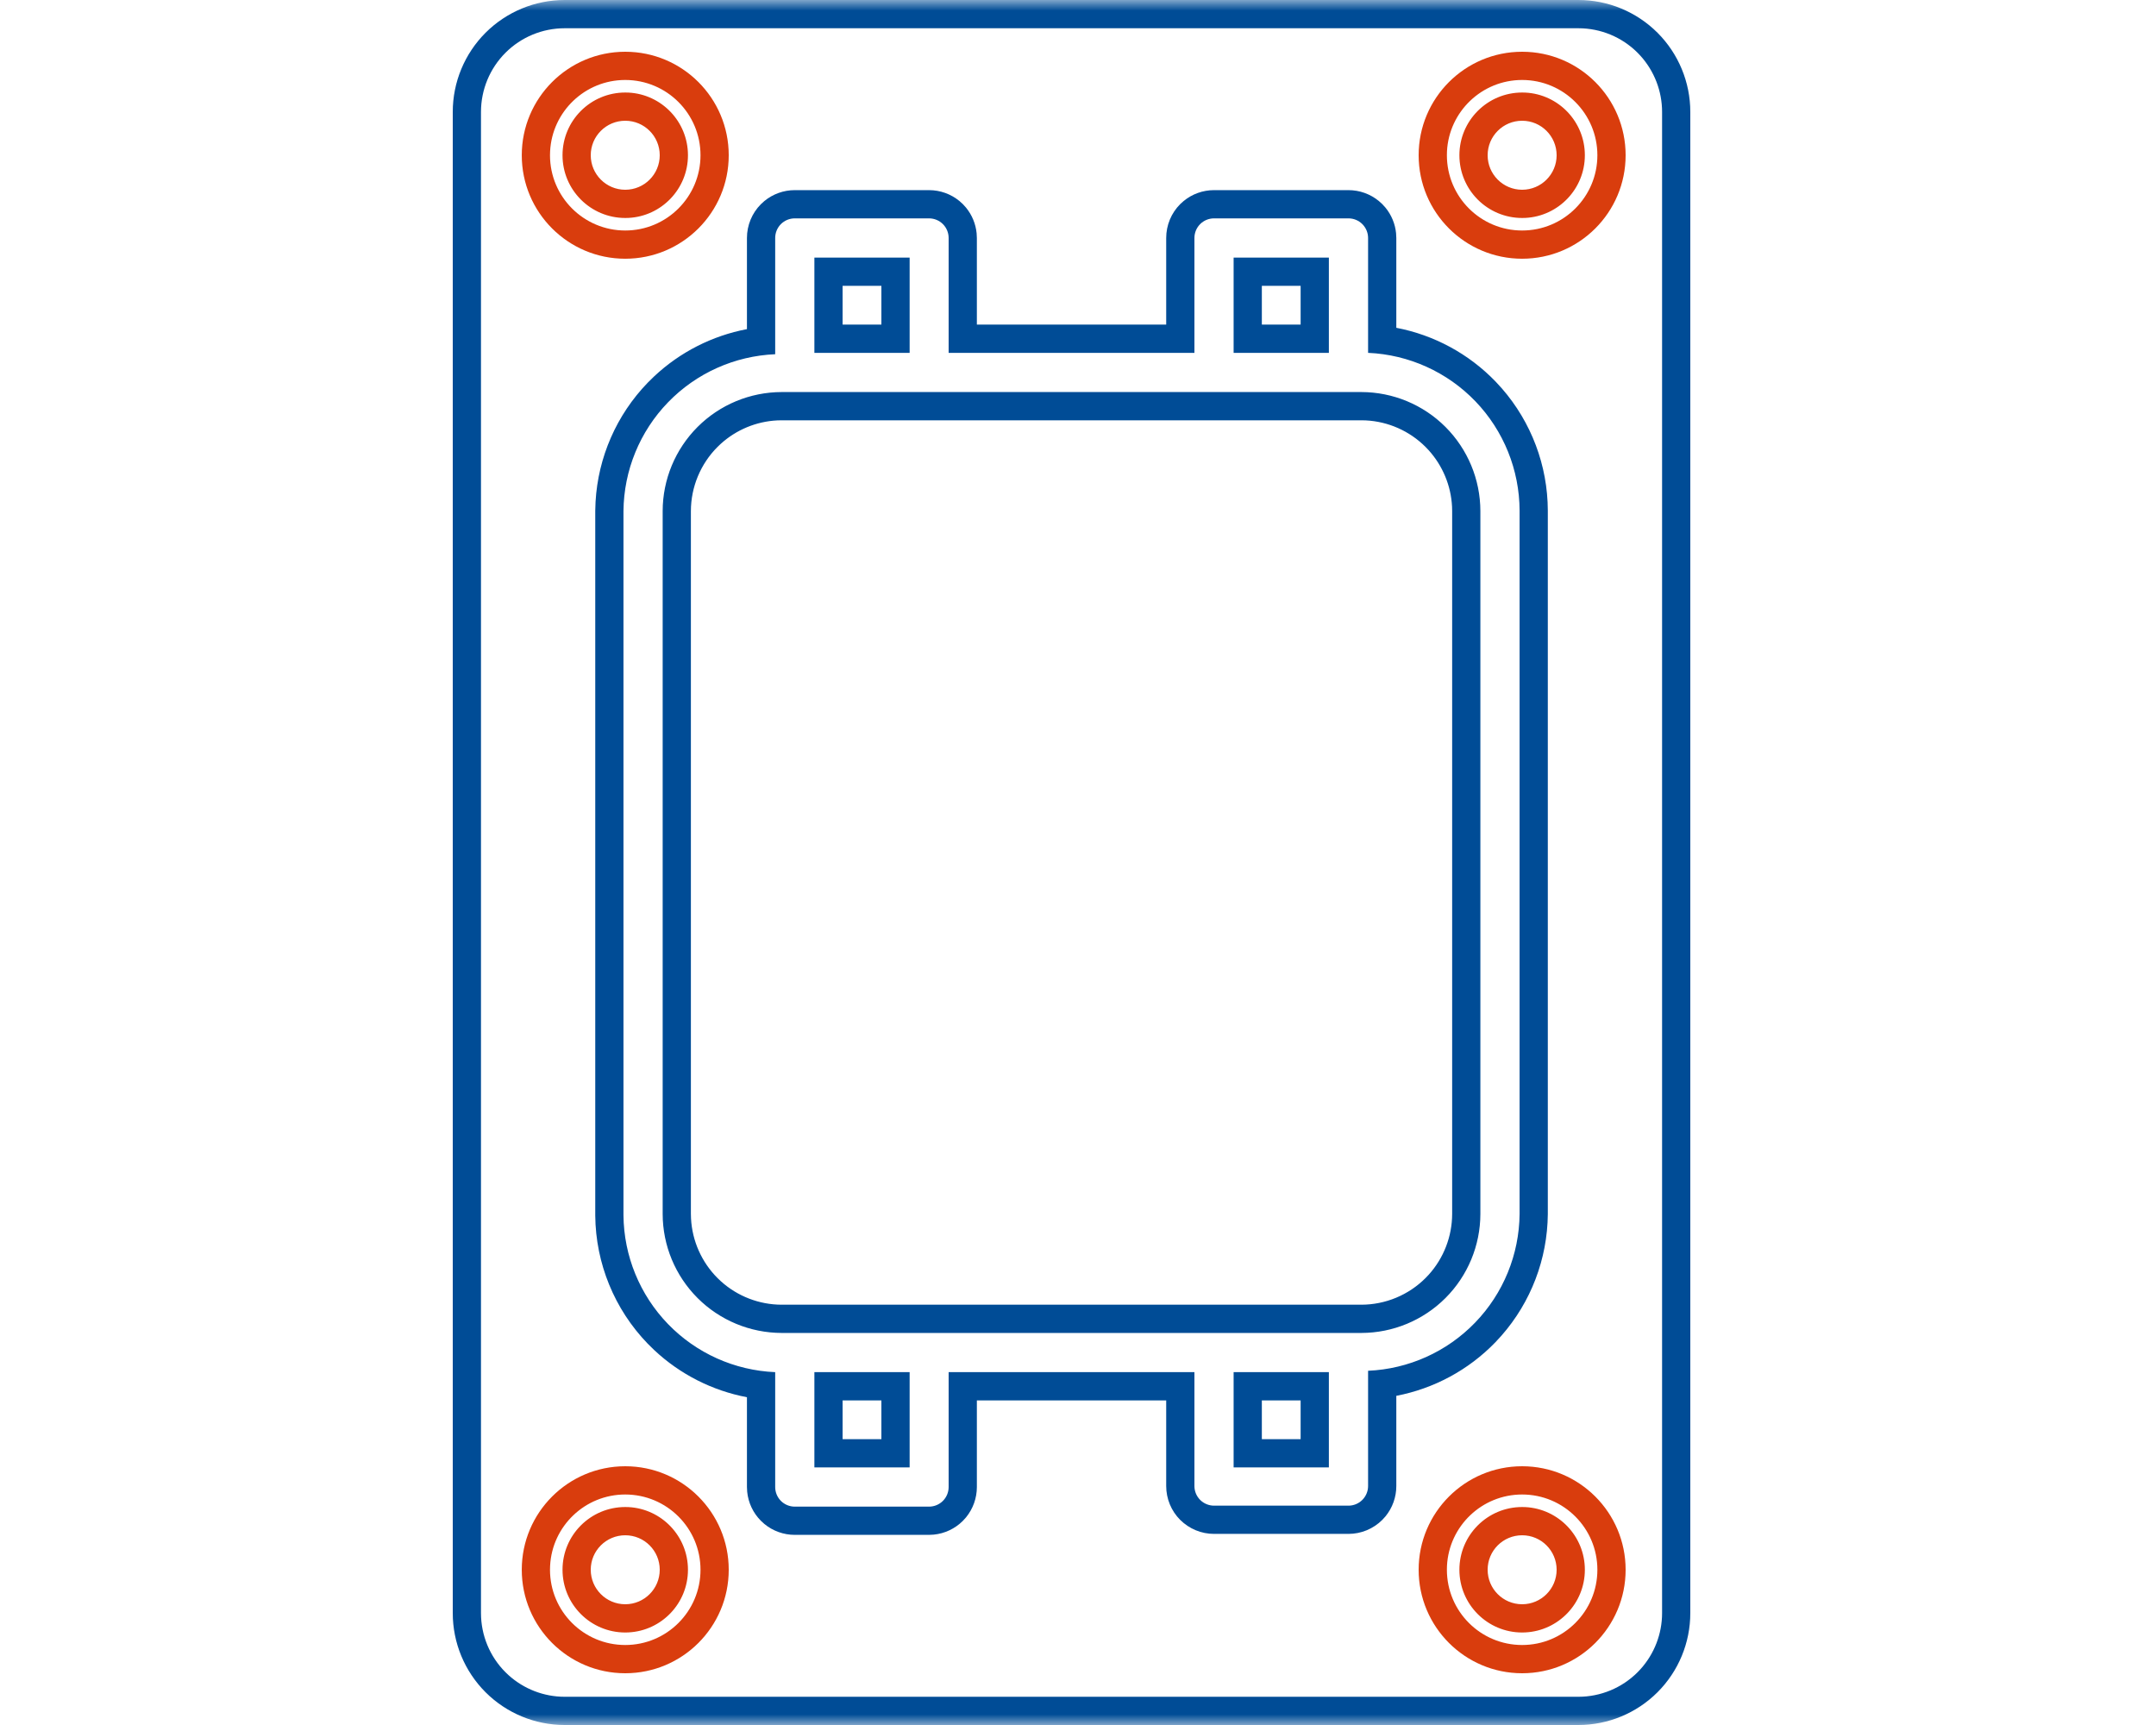 <svg width="100" height="80" viewBox="0 0 100 80" fill="none" xmlns="http://www.w3.org/2000/svg">
<mask id="mask0_1160_1033" style="mask-type:alpha" maskUnits="userSpaceOnUse" x="0" y="0" width="100" height="80">
<rect width="100" height="80" fill="#D9D9D9"/>
</mask>
<g mask="url(#mask0_1160_1033)">
<path d="M73.209 78.691V80H26.191V78.691H73.209ZM77.091 74.809V5.191C77.091 4.226 76.731 3.298 76.087 2.586L75.954 2.446C75.226 1.718 74.239 1.31 73.209 1.31H26.191C25.161 1.31 24.174 1.718 23.446 2.446C22.718 3.174 22.309 4.161 22.309 5.191V74.809C22.309 75.839 22.718 76.826 23.446 77.554L23.586 77.687C24.298 78.331 25.226 78.691 26.191 78.691V80C24.814 80 23.494 79.453 22.52 78.48C21.547 77.506 21 76.186 21 74.809V5.191C21 3.814 21.547 2.494 22.52 1.52C23.494 0.547 24.814 0 26.191 0H73.209C74.586 0 75.906 0.547 76.88 1.52C77.853 2.494 78.4 3.814 78.4 5.191V74.809C78.4 76.186 77.853 77.506 76.88 78.48C75.906 79.453 74.586 80 73.209 80V78.691C74.239 78.691 75.226 78.282 75.954 77.554L76.087 77.414C76.731 76.702 77.091 75.774 77.091 74.809ZM55.4 68.918C55.4 69.159 55.496 69.39 55.666 69.561C55.837 69.731 56.068 69.827 56.309 69.828H62.545C62.786 69.828 63.018 69.731 63.188 69.561C63.358 69.39 63.455 69.159 63.455 68.918V63.572C65.335 63.491 67.112 62.691 68.419 61.338C69.727 59.985 70.465 58.182 70.482 56.3V23.682C70.476 21.792 69.743 19.977 68.435 18.614C67.126 17.252 65.343 16.446 63.455 16.364V11.036C63.455 10.795 63.358 10.564 63.188 10.393C63.018 10.223 62.786 10.127 62.545 10.127V8.818C63.059 8.818 63.556 8.996 63.951 9.32L64.114 9.467L64.261 9.629C64.538 9.967 64.71 10.38 64.753 10.816L64.764 11.036V15.202C66.515 15.537 68.131 16.407 69.379 17.707L69.661 18.015C71.026 19.581 71.785 21.592 71.791 23.678V56.312C71.772 58.39 71.007 60.387 69.642 61.942L69.361 62.248C68.115 63.537 66.506 64.4 64.764 64.734V68.918C64.764 69.435 64.584 69.931 64.261 70.325L64.114 70.487C63.699 70.901 63.136 71.137 62.545 71.137H56.309C55.719 71.137 55.155 70.901 54.74 70.487H54.739C54.323 70.07 54.091 69.505 54.091 68.918V64.946H45.309V68.964C45.309 69.477 45.131 69.974 44.807 70.37L44.66 70.532C44.295 70.897 43.817 71.121 43.31 71.171L43.091 71.182H36.862C36.349 71.182 35.853 71.004 35.457 70.68L35.295 70.532C34.93 70.168 34.706 69.69 34.656 69.183L34.645 68.964V64.799C33.036 64.493 31.541 63.736 30.339 62.607L30.043 62.316C28.5 60.721 27.629 58.594 27.609 56.375V23.688L27.623 23.273C27.74 21.206 28.596 19.243 30.043 17.748L30.339 17.457C31.541 16.328 33.036 15.57 34.645 15.264V11.036C34.645 10.449 34.878 9.884 35.295 9.467L35.457 9.32C35.853 8.996 36.349 8.818 36.862 8.818H43.091V10.127H36.863C36.622 10.127 36.391 10.223 36.22 10.393C36.05 10.564 35.955 10.795 35.955 11.036V16.428C34.073 16.507 32.294 17.305 30.984 18.659C29.675 20.012 28.935 21.817 28.918 23.7V56.363C28.935 58.246 29.675 60.052 30.984 61.405C32.294 62.759 34.073 63.557 35.955 63.636V68.964C35.955 69.205 36.05 69.436 36.22 69.607C36.391 69.777 36.622 69.873 36.863 69.873H43.091C43.332 69.873 43.563 69.777 43.734 69.607C43.904 69.436 44 69.205 44 68.964V63.636H55.4V68.918ZM42.191 63.636V68.054H37.773V63.636H42.191ZM61.636 63.636V68.054H57.218V63.636H61.636ZM58.527 66.745H60.326V64.946H58.527V66.745ZM39.082 66.745H40.881V64.946H39.082V66.745ZM63.145 18.182C64.608 18.185 66.01 18.766 67.044 19.8C68.078 20.835 68.661 22.237 68.663 23.7V56.3C68.661 57.763 68.078 59.165 67.044 60.199C66.01 61.233 64.608 61.815 63.145 61.818H36.255C34.792 61.815 33.389 61.233 32.355 60.199C31.321 59.165 30.738 57.763 30.736 56.3V23.7C30.738 22.237 31.321 20.835 32.355 19.8C33.389 18.766 34.792 18.185 36.255 18.182H63.145ZM36.048 19.497C35.077 19.546 34.152 19.93 33.432 20.582L33.281 20.726C32.492 21.515 32.047 22.586 32.045 23.702V56.298L32.051 56.507C32.104 57.546 32.541 58.533 33.281 59.273L33.432 59.417C34.204 60.116 35.211 60.507 36.257 60.508H63.143C64.259 60.506 65.329 60.062 66.118 59.273L66.262 59.122C66.961 58.351 67.351 57.346 67.354 56.3V23.702L67.349 23.494C67.299 22.523 66.915 21.598 66.262 20.877L66.118 20.726C65.379 19.987 64.392 19.55 63.352 19.497L63.143 19.492H36.257L36.048 19.497ZM42.191 11.946V16.364H37.773V11.946H42.191ZM44 11.036C44 10.795 43.904 10.564 43.734 10.393C43.563 10.223 43.332 10.127 43.091 10.127V8.818C43.605 8.818 44.102 8.996 44.497 9.32L44.66 9.467L44.807 9.63C45.085 9.969 45.255 10.382 45.298 10.817L45.309 11.036V15.054H54.091V11.036C54.091 10.449 54.323 9.884 54.74 9.467L54.903 9.32C55.298 8.996 55.795 8.818 56.309 8.818V10.127C56.068 10.127 55.837 10.223 55.666 10.393C55.496 10.564 55.4 10.795 55.4 11.036V16.364H44V11.036ZM61.636 11.946V16.364H57.218V11.946H61.636ZM58.527 15.054H60.326V13.255H58.527V15.054ZM39.082 15.054H40.881V13.255H39.082V15.054ZM62.545 8.818V10.127H56.309V8.818H62.545Z" fill="#004C96"/>
<path d="M32.491 7.2C32.491 5.272 30.928 3.709 29 3.709C27.133 3.709 25.608 5.176 25.515 7.02L25.51 7.2C25.51 9.127 27.073 10.69 29 10.69V11.999C26.35 11.999 24.201 9.851 24.201 7.2C24.201 4.549 26.35 2.4 29 2.4C31.651 2.4 33.8 4.549 33.8 7.2C33.8 9.851 31.651 11.999 29 11.999V10.69C30.928 10.69 32.491 9.127 32.491 7.2ZM30.6 7.2C30.6 6.316 29.884 5.6 29 5.6C28.117 5.6 27.4 6.316 27.4 7.2C27.4 8.083 28.117 8.8 29 8.8C29.884 8.8 30.6 8.083 30.6 7.2ZM31.909 7.2C31.909 8.756 30.688 10.028 29.151 10.106L29 10.109C27.394 10.109 26.091 8.807 26.091 7.2C26.091 5.592 27.394 4.291 29 4.291L29.151 4.294C30.687 4.372 31.909 5.643 31.909 7.2Z" fill="#D93D0D"/>
<path d="M74.09 7.2C74.09 5.272 72.528 3.709 70.6 3.709C68.733 3.709 67.208 5.176 67.114 7.02L67.11 7.2C67.11 9.127 68.672 10.69 70.6 10.69V11.999C67.949 11.999 65.8 9.851 65.8 7.2C65.8 4.549 67.949 2.4 70.6 2.4C73.251 2.4 75.4 4.549 75.4 7.2C75.4 9.851 73.251 11.999 70.6 11.999V10.69C72.528 10.69 74.09 9.127 74.09 7.2ZM72.2 7.2C72.199 6.316 71.484 5.6 70.6 5.6C69.716 5.6 69 6.316 69 7.2C69 8.083 69.716 8.8 70.6 8.8C71.484 8.8 72.2 8.083 72.2 7.2ZM73.509 7.2C73.509 8.756 72.288 10.028 70.75 10.106L70.6 10.109C68.993 10.109 67.69 8.807 67.69 7.2C67.691 5.592 68.994 4.291 70.6 4.291L70.75 4.294C72.287 4.372 73.509 5.643 73.509 7.2Z" fill="#D93D0D"/>
<path d="M74.09 72.8C74.09 70.872 72.528 69.31 70.6 69.31C68.733 69.31 67.208 70.776 67.114 72.62L67.11 72.8C67.11 74.728 68.672 76.29 70.6 76.29V77.6C67.949 77.6 65.8 75.451 65.8 72.8C65.8 70.149 67.949 68 70.6 68C73.251 68 75.4 70.149 75.4 72.8C75.4 75.451 73.251 77.6 70.6 77.6V76.29C72.528 76.29 74.09 74.728 74.09 72.8ZM72.2 72.8C72.199 71.916 71.484 71.201 70.6 71.201C69.716 71.201 69 71.916 69 72.8C69 73.684 69.716 74.4 70.6 74.4C71.484 74.4 72.2 73.683 72.2 72.8ZM73.509 72.8C73.509 74.356 72.288 75.628 70.75 75.706L70.6 75.71C68.993 75.71 67.69 74.407 67.69 72.8C67.691 71.192 68.994 69.891 70.6 69.891L70.75 69.894C72.287 69.973 73.509 71.244 73.509 72.8Z" fill="#D93D0D"/>
<path d="M32.491 72.8C32.491 70.872 30.928 69.31 29 69.31C27.133 69.31 25.608 70.776 25.515 72.62L25.51 72.8C25.51 74.728 27.073 76.29 29 76.29V77.6C26.35 77.6 24.201 75.451 24.201 72.8C24.201 70.149 26.35 68 29 68C31.651 68 33.8 70.149 33.8 72.8C33.8 75.451 31.651 77.6 29 77.6V76.29C30.928 76.29 32.491 74.728 32.491 72.8ZM30.6 72.8C30.6 71.916 29.884 71.201 29 71.201C28.117 71.201 27.4 71.916 27.4 72.8C27.4 73.684 28.117 74.4 29 74.4C29.884 74.4 30.6 73.683 30.6 72.8ZM31.909 72.8C31.909 74.356 30.688 75.628 29.151 75.706L29 75.71C27.394 75.71 26.091 74.407 26.091 72.8C26.091 71.192 27.394 69.891 29 69.891L29.151 69.894C30.687 69.973 31.909 71.244 31.909 72.8Z" fill="#D93D0D"/>
</g>
</svg>
